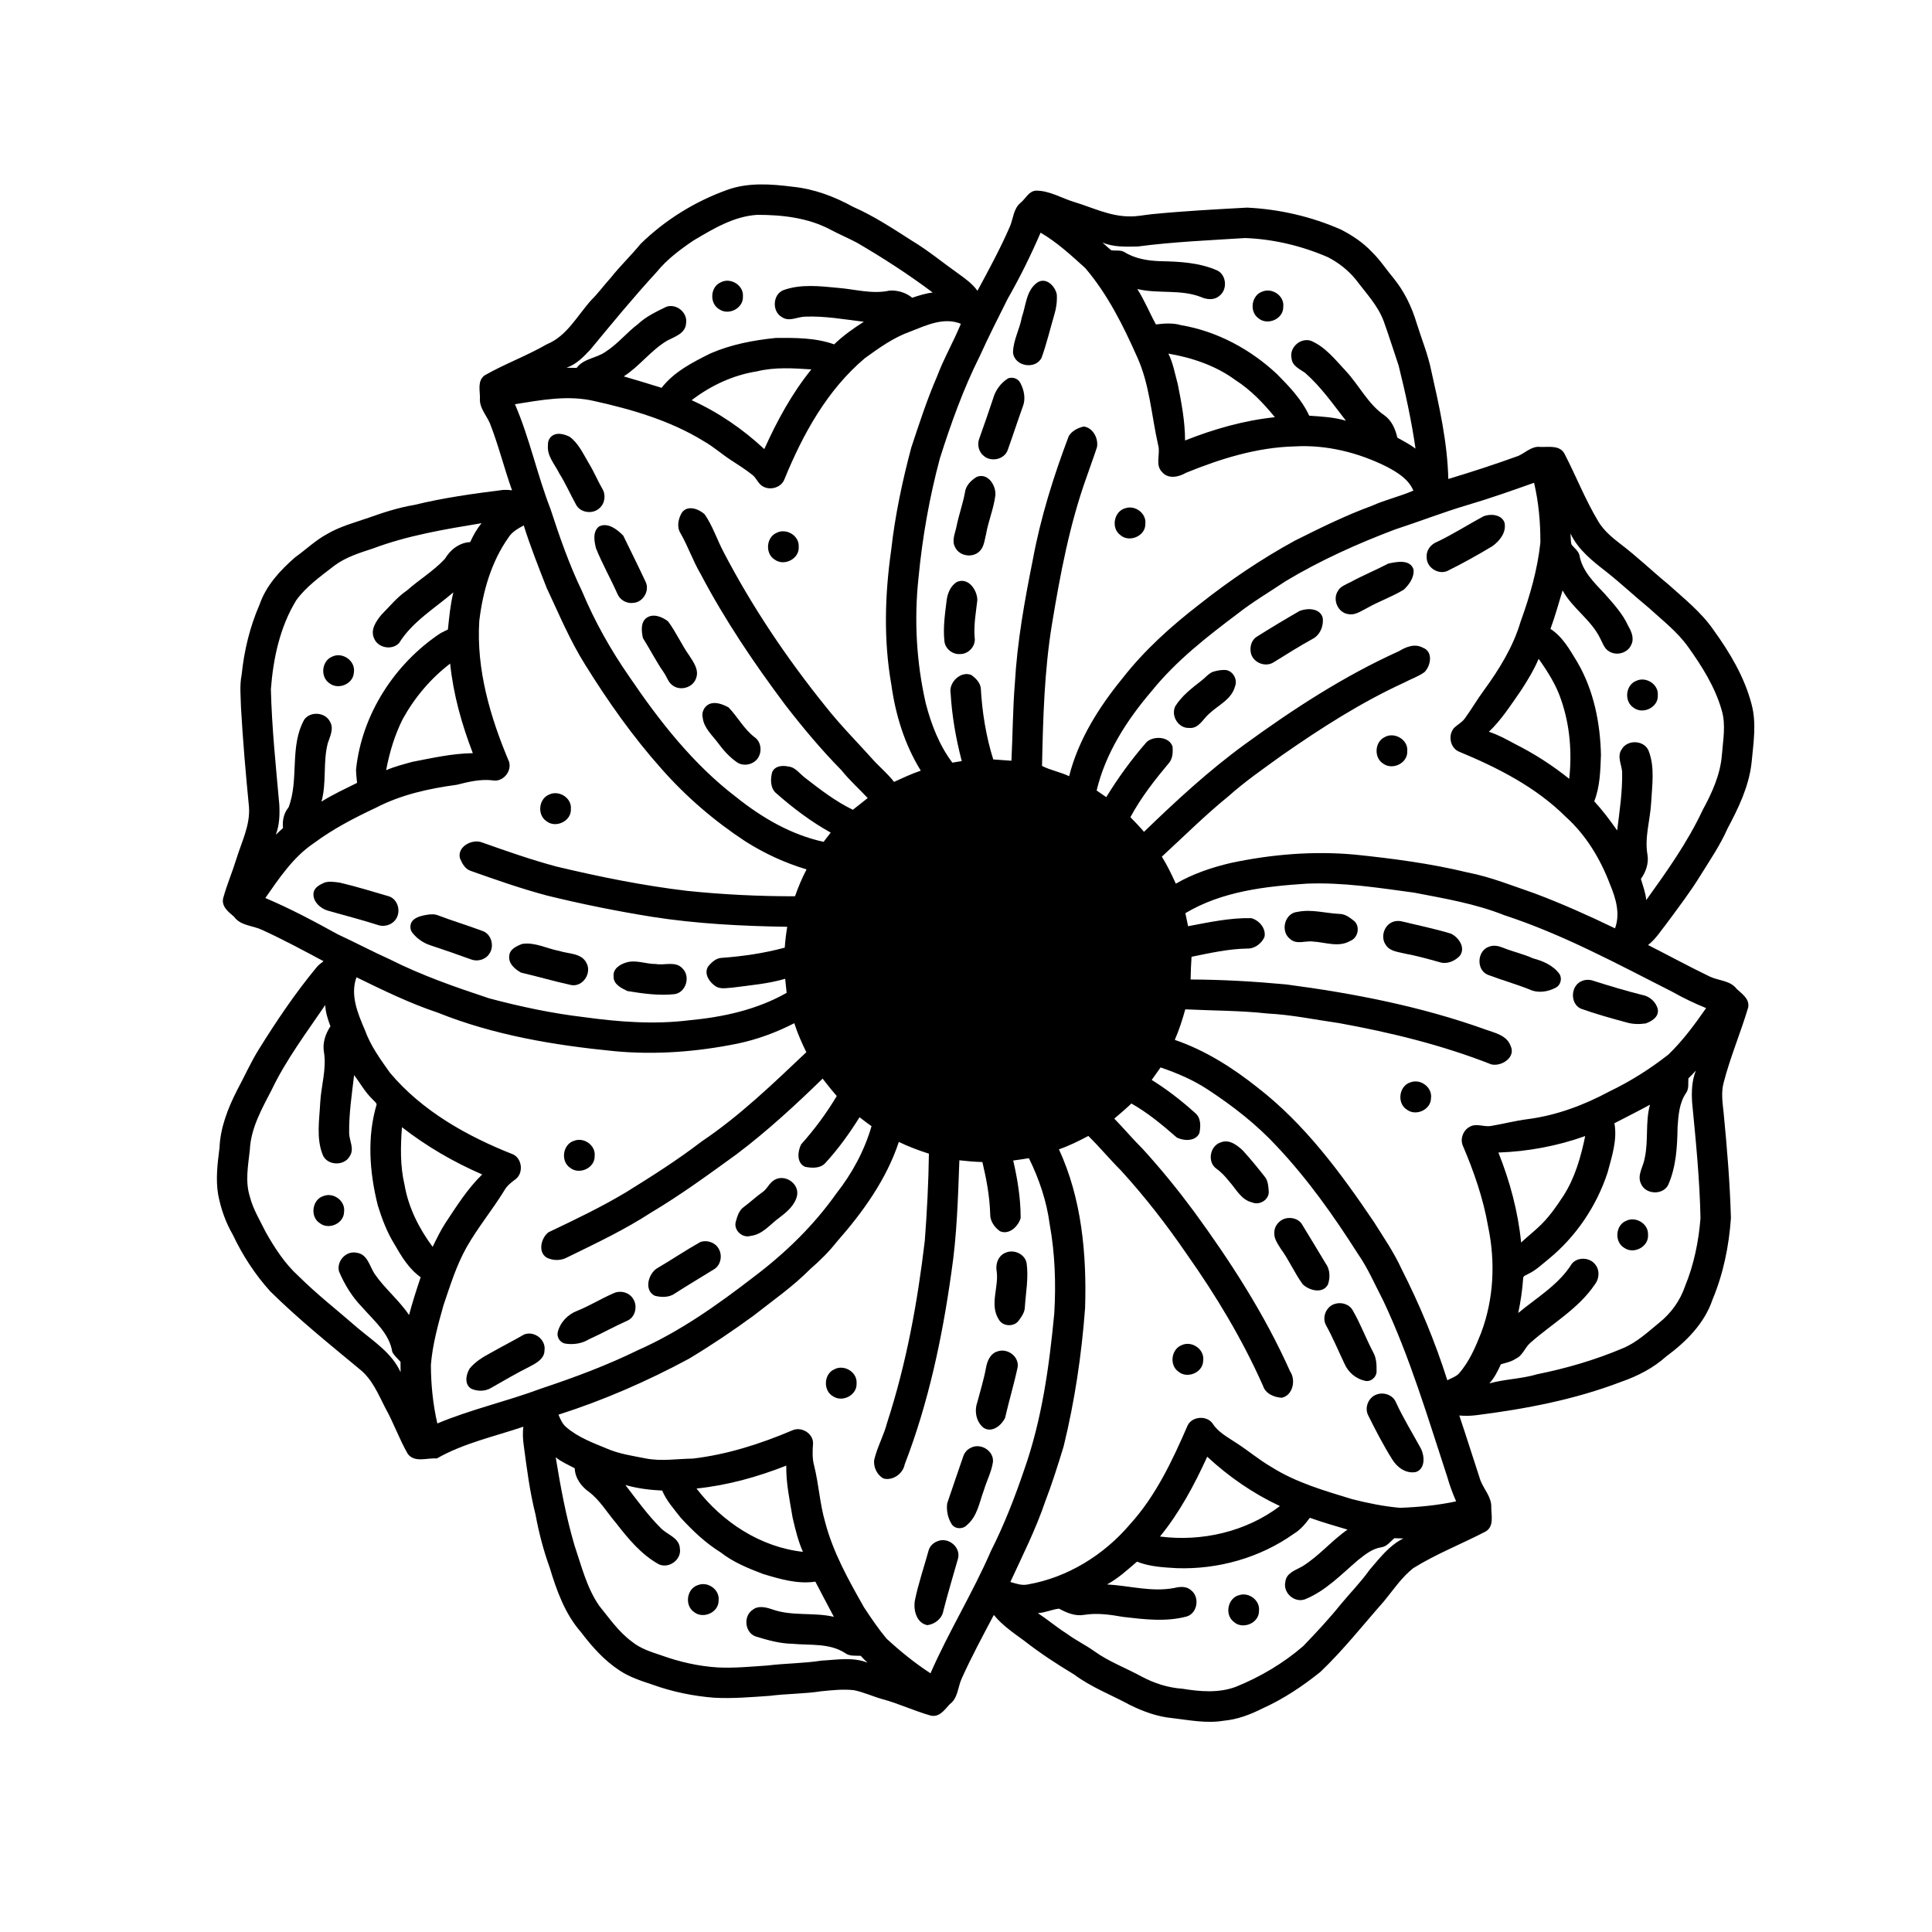<?xml version="1.0" encoding="UTF-8"?>
<!-- Uploaded to: SVG Repo, www.svgrepo.com, Generator: SVG Repo Mixer Tools -->
<svg fill="#000000" width="800px" height="800px" version="1.1" viewBox="144 144 512 512" xmlns="http://www.w3.org/2000/svg">
 <g>
  <path d="m336.66 194.34c5.602-2.039 11.66-1.582 17.457-0.844 5.641 0.57 11.023 2.602 15.965 5.32 5.527 2.426 10.57 5.777 15.645 9.012 4.266 2.562 8.094 5.758 12.152 8.625 1.883 1.336 3.785 2.715 5.16 4.606 3.023-5.606 6.07-11.199 8.605-17.043 0.879-2.098 0.945-4.738 2.816-6.269 1.359-1.09 2.141-3.102 4.106-3.227 3.656-0.004 6.863 2.07 10.293 3.066 4.734 1.457 9.359 3.75 14.418 3.758 2.019 0.07 4.004-0.391 6-0.586 8.387-0.828 16.801-1.277 25.215-1.738 8.543 0.41 17.008 2.367 24.844 5.801 3.035 1.559 5.926 3.473 8.266 5.984 2.156 2.082 3.773 4.633 5.703 6.91 2.832 3.484 4.832 7.598 6.113 11.891 1.305 4.211 3.016 8.309 3.887 12.645 2.125 9.434 4.289 18.98 4.512 28.68 6.238-1.875 12.434-3.894 18.555-6.113 1.934-0.859 3.609-2.703 5.898-2.371 2.211 0.051 5.176-0.543 6.387 1.891 3.059 5.934 5.508 12.195 8.957 17.93 1.445 2.348 3.57 4.16 5.738 5.82 4.438 3.356 8.449 7.227 12.746 10.754 4.199 3.797 8.727 7.356 11.969 12.059 4.32 5.969 8.203 12.449 10.094 19.633 1.418 5.176 0.488 10.547 0.004 15.781-0.723 6.16-3.453 11.828-6.34 17.234-1.957 4.43-4.684 8.438-7.238 12.531-2.68 4.359-5.797 8.426-8.828 12.543-1.594 2-2.953 4.234-5 5.816 5.441 2.766 10.812 5.68 16.309 8.34 2.363 1.145 5.492 1.02 7.184 3.305 1.414 1.336 3.461 2.617 3.035 4.906-1.984 6.688-4.754 13.141-6.496 19.91-0.711 2.613-0.297 5.328-0.012 7.969 0.902 9.289 1.68 18.598 1.934 27.93-0.508 7.391-2.012 14.758-4.879 21.613-2.125 6.312-7 11.172-12.246 15.043-3.426 3.082-7.59 5.223-11.926 6.727-12.238 4.691-25.191 7.176-38.152 8.824-1.59 0.219-3.195 0.266-4.781 0.117 1.934 5.734 3.731 11.516 5.629 17.262 0.938 2.359 2.969 4.406 2.848 7.098-0.004 2.16 0.785 4.996-1.461 6.367-6.363 3.312-13.105 5.926-19.211 9.727-3.074 2.418-5.262 5.727-7.723 8.723-5.562 6.297-10.77 12.934-16.859 18.746-4.742 3.82-9.859 7.227-15.426 9.73-3.195 1.609-6.602 2.906-10.188 3.227-4.539 0.781-9.105-0.148-13.613-0.68-3.961-0.363-7.75-1.746-11.293-3.496-4.938-2.684-10.273-4.691-14.809-8.086-4.516-2.711-8.938-5.598-13.086-8.844-2.871-2.109-5.898-4.137-8.16-6.918-2.961 5.613-5.984 11.203-8.582 17-0.973 2.227-0.957 5.109-3.098 6.641-1.344 1.453-2.691 3.531-5.012 3.035-4.383-1.219-8.512-3.211-12.906-4.383-2.492-0.707-4.871-1.816-7.41-2.344-2.891-0.34-5.816-0.012-8.695 0.273-4.531 0.695-9.129 0.641-13.668 1.211-4.926 0.34-9.859 0.777-14.797 0.5-5.578-0.445-11.105-1.582-16.363-3.488-2.996-0.996-6.059-1.988-8.699-3.762-4.027-2.641-7.266-6.281-10.152-10.094-4.277-4.848-6.477-11.066-8.324-17.152-1.641-4.555-2.875-9.254-3.742-14.012-1.531-6.027-2.309-12.203-3.129-18.352-0.234-1.645-0.316-3.312-0.105-4.961-7.703 2.621-15.82 4.348-22.938 8.422-2.535-0.23-5.793 1.203-7.668-1.18-2.277-3.926-3.762-8.266-5.984-12.227-1.852-3.609-3.441-7.562-6.699-10.176-8.07-6.695-16.258-13.289-23.738-20.66-4.074-4.481-7.402-9.629-9.992-15.098-1.887-3.258-3.144-6.856-3.852-10.547-0.707-4.113-0.18-8.285 0.344-12.387 0.211-5.41 2.234-10.543 4.66-15.312 1.984-3.664 3.652-7.496 5.883-11.023 4.637-7.453 9.562-14.746 15.164-21.523 0.52-0.656 1.211-1.148 1.871-1.652-5.371-2.859-10.738-5.762-16.277-8.293-2.465-1.18-5.719-1.07-7.438-3.492-1.484-1.27-3.43-2.723-2.871-4.977 0.984-3.539 2.438-6.93 3.516-10.438 1.387-4.492 3.676-8.898 3.305-13.73-0.863-8.762-1.613-17.527-2.117-26.316-0.059-2.883-0.395-5.785 0.172-8.633 0.656-6.391 2.168-12.711 4.742-18.605 1.73-5.062 5.453-9.086 9.414-12.535 2.859-2.039 5.402-4.523 8.516-6.199 3.445-2.023 7.324-3.035 11.066-4.332 3.934-1.41 7.926-2.684 12.059-3.375 7.731-1.891 15.629-2.981 23.516-3.969 0.781-0.039 1.566-0.008 2.348 0.102-2.102-5.875-3.586-11.965-5.879-17.781-0.953-2.199-2.875-4.16-2.621-6.719-0.016-2.023-0.695-4.57 1.25-5.969 5.344-3.043 11.156-5.168 16.496-8.242 5.356-2.195 8.07-7.644 11.781-11.73 1.848-1.832 3.371-3.957 5.129-5.875 2.492-3.148 5.41-5.918 7.957-9.031 6.473-6.312 14.348-11.191 22.855-14.246m-8.93 13.422c-3.539 2.398-7.023 5.008-9.734 8.355-6.082 6.606-11.777 13.539-17.496 20.465-1.828 1.949-3.762 3.992-6.367 4.856 0.887 0.02 1.773 0.039 2.668 0.066 1.906-2.551 5.285-2.547 7.719-4.312 3.188-2.035 5.551-5.051 8.551-7.312 2.18-2.043 4.91-3.32 7.566-4.606 2.699-0.871 5.664 1.625 5.172 4.441-0.176 2.684-3.023 3.504-5.008 4.562-4.305 2.555-7.297 6.762-11.504 9.469 3.352 0.984 6.695 1.977 10.031 3.031 3.312-4.281 8.258-6.789 13.008-9.145 5.457-2.359 11.363-3.477 17.254-4.074 5.168-0.043 10.531-0.07 15.465 1.699 2.375-2.301 5.078-4.219 7.863-5.988-5.184-0.629-10.371-1.57-15.613-1.355-2.016 0.055-4.176 1.43-6.07 0.141-2.719-1.473-2.504-6.074 0.414-7.18 4.602-1.652 9.629-1.043 14.391-0.59 4.547 0.352 9.129 1.746 13.688 0.723 2.113-0.141 4.363 0.531 6.012 1.898 1.773-0.594 3.566-1.172 5.434-1.379-6.418-4.824-13.176-9.188-20.113-13.23-2.309-1.227-4.727-2.223-7.023-3.461-5.914-3.133-12.742-3.902-19.336-3.902-6.238 0.375-11.73 3.723-16.969 6.828m92.027-2.098c-2.574 5.984-5.473 11.844-8.707 17.5-2.531 5.051-5.09 10.09-7.422 15.234-4.336 8.664-7.621 17.809-10.543 27.039-2.785 10.359-4.648 20.945-5.672 31.629-1.199 11.102-0.574 22.398 1.906 33.285 1.449 5.59 3.559 11.109 7.055 15.758 0.621-0.102 1.871-0.309 2.496-0.414-1.539-5.875-2.598-11.91-2.953-17.98-0.551-2.883 2.738-6.051 5.555-4.801 1.117 0.832 2.227 1.961 2.438 3.394 0.355 6.406 1.379 12.816 3.305 18.949 1.605 0.109 3.211 0.219 4.82 0.348 0.34-6.856 0.352-13.723 0.91-20.566 0.617-10.996 2.582-21.859 4.742-32.645 2.07-11.219 5.496-22.145 9.527-32.797 0.82-1.402 2.438-2.227 3.981-2.562 2.473 0.301 3.938 3.203 3.504 5.481-0.852 2.609-1.82 5.176-2.703 7.777-4.551 12.621-7.027 25.859-9.211 39.062-2.043 12.43-2.375 25.059-2.644 37.625 2.234 1.156 4.875 1.605 7.18 2.723 2.441-9.672 7.891-18.289 14.145-25.953 5.836-7.469 12.918-13.836 20.402-19.609 7.953-6.301 16.398-12.004 25.297-16.875 6.664-3.324 13.352-6.648 20.355-9.207 3.574-1.617 7.441-2.469 11.031-4.051-1.309-3.062-4.219-4.809-7.023-6.305-7.543-3.769-16.008-5.891-24.469-5.398-9.957 0.25-19.605 3.262-28.754 6.988-1.914 1.121-4.672 1.75-6.32-0.156-1.977-1.934-0.395-4.809-1.066-7.156-1.785-7.809-2.215-16.012-5.578-23.391-3.688-8.305-7.809-16.586-13.738-23.539-3.738-3.379-7.469-6.84-11.844-9.387m25.703 3.668c-3.113 0.039-6.394 0.207-9.32-1.062 0.789 0.668 1.52 1.414 2.34 2.047 1.137 0.199 2.41-0.129 3.461 0.469 2.805 1.766 6.211 2.32 9.48 2.43 5.113 0.098 10.398 0.355 15.145 2.461 2.492 1.207 2.762 5.098 0.57 6.734-1.375 1.211-3.375 1-4.922 0.289-5.383-2.086-11.309-0.781-16.828-2.102 1.91 2.977 3.231 6.281 4.934 9.379 2.207-0.258 4.469-0.449 6.637 0.191 9.566 1.605 18.422 6.398 25.469 12.992 3.258 3.305 6.566 6.731 8.516 11.004 3.258 0.227 6.582 0.391 9.73 1.328-3.422-4.394-6.637-9.02-10.852-12.707-1.418-1-3.387-1.805-3.551-3.805-0.668-2.871 2.328-5.555 5.117-4.676 3.863 1.637 6.508 5.07 9.301 8.059 3.516 3.785 5.828 8.707 10.164 11.691 1.934 1.371 2.957 3.672 3.445 5.922 1.633 0.918 3.309 1.781 4.82 2.902-1.07-7.438-2.672-14.773-4.492-22.062-1.32-3.906-2.551-7.844-3.945-11.715-1.551-4.156-4.664-7.394-7.281-10.883-2.035-2.535-4.633-4.594-7.523-6.07-6.922-2.992-14.379-4.781-21.914-5.062-9.512 0.605-19.047 1.004-28.5 2.246m-60.23 22.531c-4.43 1.574-8.285 4.34-12.059 7.078-9.961 8.406-16.391 20.086-21.266 31.988-0.809 2.316-3.898 3.176-5.898 1.883-1.145-0.723-1.566-2.137-2.621-2.953-1.848-1.473-3.852-2.727-5.82-4.012-2.406-1.578-4.562-3.512-7.078-4.93-8.832-5.438-18.93-8.398-28.988-10.629-6.969-1.645-14.113-0.273-21.047 0.832 3.898 9.008 5.883 18.684 9.438 27.812 2.406 7.41 4.988 14.785 8.371 21.812 3.336 7.961 7.586 15.52 12.512 22.602 7.984 11.773 16.918 23.203 28.301 31.887 6.812 5.461 14.574 9.996 23.176 11.863 0.637-0.812 1.266-1.621 1.887-2.445-5.148-2.863-9.91-6.434-14.32-10.328-1.727-1.312-1.699-3.793-1.199-5.688 0.715-1.672 2.691-1.852 4.258-1.5 1.906 0.152 3.008 1.895 4.422 2.957 4.019 3.133 8.098 6.273 12.707 8.508 1.32-1.027 2.629-2.062 3.934-3.106-2.301-2.469-4.832-4.719-6.949-7.359-5.352-5.453-10.262-11.309-14.922-17.352-8.238-10.996-15.969-22.438-22.371-34.609-2.082-3.523-3.379-7.426-5.426-10.965-0.996-1.664-0.504-3.84 0.453-5.406 1.523-2.035 4.465-0.93 6.012 0.5 2.086 3.031 3.231 6.582 4.926 9.836 7.551 14.531 16.746 28.191 27.008 40.949 4.168 5.285 8.938 10.039 13.41 15.043 1.637 1.664 3.406 3.215 4.832 5.082 2.332-1.066 4.66-2.156 7.094-2.981-4.266-6.875-6.699-14.777-7.801-22.77-2.082-11.762-1.73-23.848-0.051-35.637 1.023-9.203 2.953-18.273 5.328-27.211 2.098-6.316 4.152-12.664 6.801-18.777 1.805-4.809 4.398-9.273 6.344-14.027-4.512-1.852-9.191 0.41-13.395 2.051m68.379 5.848c1.289 2.527 1.73 5.356 2.492 8.059 0.98 4.934 1.938 9.914 1.934 14.961 7.633-3.019 15.629-5.316 23.809-6.164-3.027-3.703-6.371-7.207-10.414-9.812-5.215-3.836-11.488-5.961-17.82-7.043m-109.02 4.703c-6.316 0.992-12.262 3.758-17.305 7.644 7.074 3.199 13.578 7.668 19.246 12.957 3.363-7.457 7.301-14.738 12.473-21.117-4.809-0.312-9.684-0.652-14.414 0.516m188.46 35.371c-6.527 1.926-12.871 4.418-19.344 6.523-10.016 3.781-19.832 8.195-29.027 13.711-4.238 2.859-8.676 5.441-12.699 8.609-8.156 6.137-16.309 12.484-22.758 20.473-6.578 7.684-12.242 16.445-14.617 26.391 0.848 0.582 1.703 1.168 2.551 1.758 3.16-5.152 6.727-10.074 10.711-14.613 1.887-1.715 6.086-1.48 6.875 1.297 0.07 1.395 0.035 2.973-0.859 4.129-3.809 4.551-7.519 9.258-10.328 14.508 1.242 1.246 2.457 2.527 3.602 3.875 8.461-8.188 17.145-16.211 26.676-23.164 12.891-9.387 26.344-18.152 40.918-24.727 1.887-1.148 4.195-2.078 6.324-0.898 2.758 1.008 2.113 4.777 0.406 6.469-1.66 1.199-3.644 1.84-5.438 2.801-11.402 5.238-22 12.039-32.277 19.199-4.852 3.508-9.793 6.926-14.266 10.918-6.16 5-11.773 10.617-17.613 15.973 1.418 2.289 2.586 4.723 3.703 7.168 4.508-2.609 9.48-4.297 14.535-5.484 10.777-2.297 21.875-3.223 32.871-2.223 10.023 1.035 20.043 2.344 29.848 4.719 6.18 1.188 12.031 3.574 17.965 5.609 7.207 2.715 14.238 5.867 21.172 9.215 1.445-3.887 0.199-8.023-1.336-11.672-2.531-6.707-6.363-13.07-11.727-17.891-7.906-7.871-18.035-13.016-28.246-17.25-2.375-0.949-3.016-4.352-1.391-6.242 0.898-0.914 2.109-1.484 2.871-2.539 1.785-2.426 3.285-5.055 5.082-7.477 4.062-5.578 7.758-11.543 9.73-18.215 2.453-6.777 4.473-13.77 5.242-20.961 0.016-5.316-0.461-10.652-1.676-15.836-5.789 2.051-11.582 4.113-17.48 5.848m-290.21 11.566c-3.562 1.156-7.207 2.289-10.25 4.551-3.57 2.801-7.387 5.438-10.086 9.156-4.328 7.059-6.113 15.426-6.731 23.602 0.25 10.223 1.324 20.402 2.234 30.59 0.137 2.676 0.043 5.438-0.934 7.969 0.621-0.613 1.262-1.199 1.914-1.773-0.211-2.008 0.195-3.945 1.488-5.516 2.816-7.453 0.176-16.078 4.144-23.234 1.645-2.273 5.566-1.969 6.82 0.555 1.105 1.852-0.008 3.91-0.594 5.731-1.312 5.055-0.258 10.422-1.668 15.457 3.012-1.895 6.254-3.383 9.434-4.969-0.113-1.172-0.25-2.34-0.273-3.516 1.527-14.633 10.223-28.082 22.418-36.172 0.633-0.352 1.301-0.613 1.93-0.957 0.344-3.293 0.656-6.606 1.441-9.836-4.965 4.254-10.84 7.742-14.371 13.414-1.867 1.996-5.602 1.332-6.625-1.219-1.059-2.277 0.52-4.531 1.906-6.242 2.211-2.215 4.176-4.699 6.801-6.465 3.262-2.902 7.074-5.168 10.059-8.383 1.379-2.387 3.859-4.324 6.691-4.43 0.812-1.781 1.77-3.492 3.008-5.012-9.715 1.609-19.508 3.223-28.758 6.699m35.91-2.918c-4.578 6.465-6.812 14.324-7.746 22.121-0.816 12.891 2.922 25.574 7.898 37.328 0.766 2.566-1.648 5.441-4.332 4.926-3.231-0.402-6.406 0.379-9.52 1.164-7.375 1-14.773 2.617-21.426 6.078-5.703 2.676-11.332 5.59-16.402 9.355-5.477 3.656-9.203 9.262-12.918 14.574 6.633 2.797 12.996 6.211 19.297 9.676 4.602 2.121 9.07 4.508 13.691 6.578 8.445 4.266 17.402 7.375 26.367 10.348 8.254 2.188 16.625 3.973 25.113 4.973 9.207 1.262 18.578 1.984 27.832 0.832 8.965-0.836 17.961-2.781 25.852-7.277-0.137-1.242-0.273-2.484-0.383-3.723-4.551 1.34-9.293 1.715-13.969 2.34-1.543 0.074-3.324 0.547-4.66-0.488-1.551-1.105-2.926-3.211-1.82-5.078 0.926-1.137 2.164-2.309 3.727-2.328 5.602-0.41 11.176-1.23 16.609-2.699 0.125-1.852 0.344-3.695 0.656-5.523-12.02-0.191-24.062-0.793-35.945-2.664-9.309-1.5-18.566-3.367-27.723-5.617-6.859-1.824-13.57-4.184-20.254-6.551-1.465-0.504-2.262-1.977-2.809-3.316-0.809-3.121 3.277-5.227 5.852-4.207 6.512 2.305 13.035 4.594 19.711 6.387 11.395 2.715 22.898 5.047 34.535 6.434 9.531 0.992 19.121 1.461 28.695 1.441 0.855-2.441 1.852-4.836 3.062-7.121-5.695-1.695-11.117-4.195-16.137-7.371-8.254-5.402-15.805-11.887-22.328-19.297-7.594-8.516-14.188-17.879-20.199-27.555-4.066-6.457-6.988-13.523-10.227-20.406-2.137-5.465-4.305-10.918-6.062-16.527-1.504 0.832-3.106 1.684-4.039 3.195m281.44-1.047c0.07 0.934 0.039 1.895 0.223 2.824 0.668 0.992 1.824 1.691 2.148 2.902 0.684 4.184 3.922 7.301 6.707 10.262 2.332 2.656 4.793 5.309 6.254 8.57 0.871 1.484 1.617 3.34 0.73 5.008-0.945 2.125-3.852 2.902-5.789 1.695-1.363-0.738-1.77-2.336-2.465-3.598-2.41-4.863-7.32-7.852-9.906-12.59-1.047 3.414-1.977 6.856-3.211 10.207 3.293 2.121 5.176 5.633 7.16 8.871 4.312 7.422 6.043 16.074 6.219 24.578-0.16 4.113-0.246 8.355-1.777 12.238 2.223 2.41 4.188 5.039 6.07 7.723 0.648-5.152 1.426-10.32 1.32-15.531-0.137-1.941-1.395-4.066-0.152-5.906 1.441-2.691 5.898-2.562 7.137 0.238 1.758 4.43 0.934 9.285 0.703 13.898-0.258 4.586-1.785 9.137-0.973 13.742 0.383 2.246-0.43 4.582-1.742 6.402 0.547 1.844 1.238 3.66 1.418 5.602 5.477-7.625 10.969-15.336 14.957-23.867 2.453-4.5 4.652-9.312 5.082-14.488 0.293-3.977 1.133-8.066-0.055-11.988-1.754-6.129-5.211-11.598-8.883-16.742-2.863-4.027-6.82-7.051-10.434-10.363-3.805-3.121-7.387-6.5-11.246-9.551-3.66-2.832-7.492-5.852-9.496-10.137m-8.441 33.207c-1.242 2.941-2.918 5.672-4.648 8.352-2.66 3.793-5.156 7.766-8.535 10.984 2.418 0.762 4.66 2.016 6.887 3.215 5.106 2.566 9.949 5.672 14.402 9.254 0.758-7.035 0.18-14.254-2.152-20.957-1.309-3.941-3.57-7.481-5.953-10.848m-301.02 15.945c-2.148 4.273-3.531 8.883-4.406 13.578 2.207-0.973 4.551-1.547 6.863-2.203 5.32-1.023 10.66-2.246 16.109-2.316-2.93-7.629-5.18-15.59-6.004-23.738-5.164 3.938-9.422 8.996-12.562 14.68m207.4 51.465c0.242 1.145 0.48 2.297 0.715 3.453 5.523-1.043 11.082-2.254 16.73-2.137 2.082 0.523 4 2.742 3.516 4.984-0.77 1.762-2.633 3.164-4.613 3.074-4.984 0.09-9.855 1.195-14.715 2.18-0.137 2.004-0.215 4.012-0.246 6.019 8.465 0.031 16.918 0.52 25.348 1.309 17.895 2.356 35.75 5.828 52.77 11.938 2.496 0.906 5.644 1.508 6.68 4.328 1.488 3.043-2.414 5.562-5.106 4.922-12.992-5.113-26.625-8.449-40.348-10.938-6.293-0.891-12.539-2.223-18.902-2.539-7.258-0.801-14.566-0.754-21.852-1.113-0.77 2.75-1.637 5.477-2.781 8.094 8.07 2.762 15.324 7.371 21.965 12.652 12.492 9.676 21.977 22.539 30.754 35.523 2.57 4.086 5.324 8.07 7.344 12.477 4.836 9.504 8.938 19.383 12.164 29.555 0.996-0.543 2.141-0.895 2.977-1.688 2.793-3.129 4.465-7.031 5.981-10.887 3.367-8.961 3.812-18.832 1.852-28.164-1.285-7.441-3.785-14.633-6.758-21.559-0.668-1.832 0.18-4.004 1.91-4.891 1.715-0.988 3.699 0.102 5.531-0.191 3.293-0.543 6.523-1.41 9.844-1.824 7.617-0.992 14.91-3.727 21.652-7.359 5.547-2.656 10.77-5.973 15.613-9.766 3.809-3.68 6.957-7.957 9.977-12.301-3.121-1.266-6.16-2.731-9.09-4.387-14.512-7.359-28.91-15.168-44.43-20.242-7.633-3.051-15.789-4.406-23.828-5.961-9.43-1.285-18.898-2.769-28.441-2.391-11.039 0.715-22.531 2.035-32.211 7.828m-219.67 16.988c-1.719 4.715 0.367 9.637 2.231 13.969 1.488 4.176 4.121 7.789 6.668 11.363 8.551 10.16 20.461 16.812 32.656 21.625 2.359 1.172 2.731 4.906 0.652 6.523-1.141 0.848-2.312 1.727-3.012 3-3.172 5.164-7.059 9.852-10.051 15.133-2.688 4.812-4.316 10.102-6.078 15.301-1.461 5.18-2.906 10.402-3.34 15.785 0.016 5.227 0.531 10.445 1.707 15.543 8.938-3.75 18.449-5.859 27.52-9.254 8.719-2.898 17.359-6.117 25.621-10.16 11.16-4.934 21.172-12.062 30.793-19.484 8.266-6.242 15.789-13.535 21.781-22.012 4.184-5.312 7.473-11.371 9.352-17.875-1.082-0.762-2.141-1.555-3.18-2.367-2.648 4.246-5.582 8.336-8.965 12.027-1.32 1.594-3.664 1.488-5.492 1.102-2.273-1.035-1.957-4.094-1.016-5.945 3.539-3.957 6.719-8.246 9.441-12.809-1.309-1.484-2.539-3.039-3.75-4.606-7.25 7.055-14.711 13.934-22.789 20.027-7.426 5.379-14.832 10.812-22.723 15.5-7.012 4.559-14.598 8.137-22.094 11.801-1.695 0.961-3.848 0.969-5.566 0.082-2.363-1.52-1.402-5.246 0.535-6.699 6.953-3.309 13.922-6.633 20.539-10.598 6.824-4.231 13.625-8.535 20-13.43 10.133-6.809 18.941-15.324 27.781-23.688-1.227-2.492-2.34-5.035-3.188-7.684-4.746 2.438-9.785 4.316-15.016 5.402-10.738 2.184-21.773 3.043-32.691 2.008-15.91-1.559-31.887-4.227-46.785-10.207-7.441-2.484-14.512-5.938-21.543-9.375m-22.496 29.879c-2.574 5-5.504 10.125-5.762 15.887-0.438 4.078-1.273 8.312 0 12.332 0.844 3.391 2.723 6.363 4.231 9.473 2.387 4.199 5.055 8.34 8.66 11.609 4.965 4.934 10.504 9.219 15.758 13.824 4.129 3.461 9.031 6.586 11.309 11.668-0.008-0.695-0.02-2.074-0.023-2.769-0.754-0.852-1.668-1.602-2.184-2.629-0.773-4.914-4.848-8.238-7.938-11.793-2.676-2.731-4.691-6.012-6.176-9.52-0.711-2.731 1.871-5.559 4.66-4.957 2.898 0.332 3.449 3.613 4.797 5.641 2.695 3.898 6.453 6.926 9.102 10.863 0.902-3.383 1.965-6.707 3.082-10.02-3.113-2.191-5.09-5.504-6.949-8.734-1.98-3.199-3.316-6.731-4.418-10.309-2.184-8.699-2.898-18.055-0.301-26.746-0.148-0.617-0.805-0.98-1.184-1.461-1.918-1.844-3.199-4.211-4.785-6.32-0.613 5.125-1.391 10.258-1.32 15.438 0.07 1.984 1.422 4.117 0.188 6.004-1.43 2.754-6.043 2.594-7.195-0.312-1.766-4.438-0.871-9.316-0.652-13.938 0.258-4.457 1.73-8.895 0.969-13.371-0.395-2.367 0.438-4.793 1.734-6.754-0.688-1.812-1.301-3.676-1.383-5.625-4.981 7.34-10.375 14.48-14.219 22.52m235.59-5.984c-0.777 1.105-1.559 2.207-2.344 3.312 4.109 2.547 7.93 5.523 11.516 8.762 1.566 1.281 1.5 3.547 1.113 5.348-1.012 2.219-4.125 2.09-5.977 1.152-3.777-3.293-7.652-6.543-12.035-9.016-1.457 1.391-2.996 2.699-4.535 4.004 2.57 2.641 4.934 5.465 7.555 8.062 4.805 5.258 9.301 10.797 13.547 16.527 9.734 13.328 18.746 27.285 25.492 42.395 1.582 2.269 0.742 6.414-2.242 6.992-2.047-0.141-4.277-1.07-4.949-3.184-5.477-12.344-12.477-23.949-20.258-34.969-5.293-7.727-11.051-15.145-17.367-22.066-2.977-2.977-5.66-6.223-8.66-9.164-2.523 1.336-5.082 2.613-7.785 3.543 6.039 13.09 7.375 27.793 6.93 42.043-0.914 12.332-2.738 24.609-5.672 36.625-1.516 4.977-3.078 9.945-4.945 14.801-2.484 7.301-5.965 14.199-9.188 21.184 1.492 0.43 3.055 1.016 4.644 0.656 10.512-1.836 20.102-7.781 26.992-15.859 6.902-7.57 11.316-16.988 15.352-26.297 1.211-2.441 5.117-2.688 6.644-0.445 1.457 2.273 3.894 3.539 6.074 4.996 3.207 2.027 6.094 4.523 9.387 6.43 6.59 4.184 14.172 6.348 21.574 8.602 4.141 1.043 8.348 1.906 12.602 2.269 4.984-0.184 9.98-0.664 14.867-1.711-0.93-2.117-1.734-4.281-2.359-6.504-5.164-15.711-9.863-31.645-16.934-46.641-2.18-4.18-4.031-8.559-6.734-12.441-6.371-10.008-13.258-19.754-21.402-28.406-5.394-5.856-11.719-10.773-18.359-15.125-3.867-2.559-8.168-4.387-12.543-5.875m139.88 2.883c-0.094 1.289 0.195 2.731-0.594 3.856-1.832 2.641-2.062 5.977-2.273 9.082-0.082 5.164-0.367 10.484-2.473 15.281-1.391 2.801-6.004 2.613-7.207-0.258-1.133-2.285 0.605-4.519 0.965-6.766 1.043-4.684 0.129-9.578 1.406-14.211-3.102 1.723-6.293 3.269-9.426 4.922 0.801 4.445-0.68 8.785-1.805 13.035-2.922 8.93-8.402 17.051-15.695 23-1.723 1.383-3.332 2.961-5.356 3.902-0.461 0.336-1.355 0.434-1.332 1.16-0.207 3.09-0.664 6.152-1.305 9.184 4.93-4.094 10.734-7.473 14.195-13.031 1.516-1.902 4.809-1.738 6.231 0.203 1.238 1.516 1.055 3.809-0.141 5.293-4.348 6.441-11.285 10.328-17.004 15.379-1.523 1.254-2.059 3.449-3.949 4.281-1.184 0.816-2.594 1.062-3.93 1.473-0.832 1.793-1.699 3.598-3.066 5.062 4.16-1.152 8.543-1.191 12.688-2.426 7.785-1.574 15.453-3.812 22.77-6.918 3.652-1.539 6.57-4.277 9.594-6.758 3.106-2.484 5.531-5.844 6.809-9.625 2.363-5.734 3.617-11.875 4.102-18.047-0.203-10.254-1.227-20.469-2.219-30.676-0.172-2.836-0.086-5.777 1-8.449-0.629 0.715-1.297 1.402-1.984 2.051m-340.92 12.953c-0.383 5.109-0.504 10.301 0.695 15.328 1.027 5.996 3.84 11.531 7.434 16.383 1.066-2.188 2.129-4.391 3.461-6.43 2.945-4.445 5.824-9.012 9.672-12.758-7.559-3.273-14.766-7.457-21.262-12.523m290.57 6.715c3.055 7.633 5.207 15.66 6.023 23.848 1.434-1.348 2.969-2.574 4.414-3.91 2.727-2.441 4.828-5.481 6.828-8.52 3.047-4.777 4.602-10.293 5.738-15.785-7.375 2.644-15.184 4.098-23.004 4.367m-175.33 23.656c-2.074 2.621-4.445 4.988-6.981 7.168-4.59 4.656-9.98 8.395-15.098 12.418-5.531 4.047-11.223 7.871-17.098 11.402-11.051 5.949-22.617 11.008-34.582 14.824 0.508 1.223 1.055 2.508 2.117 3.367 3.141 2.672 7.051 4.121 10.812 5.664 3.219 1.395 6.723 1.871 10.141 2.559 4.152 0.82 8.367 0.113 12.551 0.047 9.082-1.074 17.863-3.883 26.254-7.438 2.375-1.176 5.609 0.691 5.59 3.375-0.148 2.031-0.246 4.086 0.32 6.074 1.207 4.894 1.473 9.977 2.883 14.828 2.106 8.051 6.207 15.359 10.281 22.551 1.871 2.848 3.789 5.684 5.973 8.309 3.637 3.363 7.504 6.492 11.664 9.203 4.832-11.043 11.211-21.324 16.004-32.383 3.508-6.934 6.328-14.195 8.828-21.551 4.703-13.328 6.641-27.434 7.973-41.449 0.465-7.863 0.203-15.797-1.207-23.559-0.797-6.129-2.793-12.035-5.519-17.566-1.383 0.23-2.769 0.43-4.16 0.617 1.164 4.988 1.98 10.098 1.977 15.23-0.613 2.199-3.019 4.562-5.465 3.516-1.484-1.039-2.68-2.754-2.609-4.629-0.145-4.633-0.996-9.211-2.066-13.711-2.043-0.062-4.082-0.23-6.102-0.465-0.363 9.961-0.641 19.953-2.133 29.828-2.418 17.266-6.07 34.473-12.359 50.773-0.453 2.445-3.137 4.371-5.594 3.734-1.715-0.895-2.762-3.07-2.477-4.977 0.805-3.398 2.559-6.484 3.43-9.863 5.086-15.633 8.047-31.875 9.969-48.18 0.582-7.676 0.988-15.363 1.09-23.062-2.715-0.883-5.398-1.871-7.973-3.117-3.301 9.977-9.555 18.645-16.434 26.461m-74.496 57.102c1.281 7.852 2.727 15.703 4.981 23.348 1.848 5.438 3.223 11.199 6.535 15.992 2.684 3.312 5.141 6.898 8.609 9.469 2.277 1.883 5.141 2.793 7.906 3.699 4.82 1.738 9.879 2.887 15.004 3.195 4.387 0.211 8.773-0.23 13.148-0.523 4.738-0.586 9.535-0.547 14.254-1.289 4.043-0.211 8.352-1.008 12.215 0.551-0.648-0.574-1.254-1.188-1.824-1.824-1.41-0.07-2.965 0.164-4.156-0.742-4.121-2.68-9.258-1.996-13.906-2.445-3.328-0.047-6.547-0.957-9.703-1.922-2.918-0.941-3.43-5.356-0.926-7.039 1.59-1.32 3.742-0.676 5.488-0.078 5.195 1.773 10.805 0.652 16.094 1.895-1.672-3.094-3.269-6.223-4.91-9.324-4.734 0.711-9.398-0.691-13.883-2.039-3.926-1.504-7.902-3.109-11.238-5.734-3.988-2.473-7.402-5.727-10.559-9.172-1.781-2.293-3.777-4.473-4.906-7.191-3.293-0.152-6.582-0.562-9.754-1.473 2.973 3.856 5.828 7.859 9.277 11.305 1.699 1.879 5.051 2.602 5.168 5.562 0.449 2.953-2.918 5.371-5.59 4.141-4.684-2.602-8.148-6.816-11.379-10.992-2.356-2.746-4.207-5.969-7.125-8.191-2.043-1.418-3.703-3.711-3.777-6.258-1.711-0.934-3.539-1.672-5.043-2.918m172.66-0.148c-3.406 7.457-7.305 14.773-12.52 21.152 11.105 1.426 22.812-1.266 31.785-8.07-7.051-3.293-13.57-7.789-19.266-13.082m-135.34 8.434c6.805 8.875 16.945 15.535 28.199 16.777-1.289-2.898-2.023-5.992-2.734-9.062-0.762-4.562-1.762-9.137-1.68-13.789-7.617 3.012-15.625 5.231-23.785 6.074m162.54 7.754c-1.188 1.609-2.492 3.18-4.227 4.223-8.965 6.371-20.082 9.504-31.051 9.129-3.555-0.211-7.195-0.387-10.535-1.727-2.519 2.168-4.988 4.445-7.934 6.039 5.918 0.324 11.867 2.078 17.812 0.938 1.488-0.363 3.227-0.527 4.453 0.602 2.348 1.785 1.742 6.062-1.129 6.949-5.504 1.484-11.258 0.773-16.828 0.125-3.449-0.613-7-1.121-10.48-0.539-2.312 0.387-4.562-0.578-6.547-1.656-1.902 0.203-3.684 1.098-5.617 1.18 2.641 1.738 5.051 3.805 7.734 5.492 2.324 1.73 4.965 2.969 7.312 4.672 3.856 2.742 8.332 4.394 12.461 6.656 3.344 1.785 7.008 2.965 10.809 3.223 4.695 0.762 9.641 1.188 14.184-0.523 6.457-2.617 12.531-6.207 17.805-10.758 3.414-3.539 6.773-7.137 9.863-10.965 2.543-3.098 5.398-5.953 7.719-9.234 2.668-3.094 5.231-6.508 8.98-8.348-0.809-0.027-1.613-0.047-2.414-0.062-1.039 0.91-1.949 2.191-3.41 2.398-2.434 0.363-4.394 1.973-6.254 3.449-4.422 3.785-8.578 8.184-14.086 10.375-2.789 0.93-5.793-1.809-5.113-4.672 0.238-2.356 2.691-3.066 4.434-4.047 4.438-2.723 7.789-6.824 12.043-9.785-3.348-0.992-6.703-1.957-9.984-3.133z"/>
  <path d="m335.01 218.82c2.586-1.383 6.144 0.785 5.871 3.773 0.16 3.074-3.723 5.086-6.227 3.394-2.688-1.492-2.484-5.961 0.355-7.168z"/>
  <path d="m418.85 218.91c2.301-1.609 4.789 0.891 5.211 3.117 0.117 1.836-0.137 3.691-0.68 5.445-1.102 3.773-2.012 7.598-3.336 11.297-1.609 3.316-7.277 2.332-7.586-1.387 0.062-3.231 1.781-6.164 2.34-9.332 1.102-3.109 1.133-7.051 4.051-9.141z"/>
  <path d="m478.57 221.26c2.617-1.062 5.856 1.176 5.508 4.051 0.082 3.231-4.191 5.066-6.59 3.023-2.481-1.781-1.836-6.129 1.082-7.074z"/>
  <path d="m411.2 244.25c1.172-0.395 2.582 0.043 3.164 1.176 1.047 1.914 1.516 4.305 0.672 6.375-1.375 3.812-2.621 7.664-3.984 11.469-0.871 2.477-4.348 3.246-6.301 1.586-1.324-1.012-1.82-2.867-1.301-4.434 1.301-3.609 2.535-7.238 3.762-10.875 0.598-2.168 2.07-4.137 3.988-5.297z"/>
  <path d="m290.63 259.3c1.324-0.703 2.973-0.18 4.258 0.395 2.422 1.742 3.648 4.551 5.133 7.043 1.348 2.188 2.328 4.582 3.613 6.812 0.996 1.621 0.668 3.93-0.809 5.156-1.773 1.633-5.055 1.207-6.18-0.996-1.508-2.711-2.734-5.574-4.402-8.203-1.176-2.426-3.344-4.644-3.027-7.531-0.086-1.07 0.449-2.172 1.414-2.676z"/>
  <path d="m402.85 270.38c2.93-1.18 5.098 2.238 4.945 4.789-0.422 3.551-1.863 6.875-2.477 10.383-0.41 1.582-0.516 3.441-1.801 4.613-1.852 1.758-5.266 1.203-6.387-1.113-0.984-1.73-0.031-3.664 0.328-5.414 0.602-3.078 1.691-6.035 2.262-9.113 0.203-1.824 1.617-3.254 3.129-4.144z"/>
  <path d="m442.35 278.65c2.562-0.789 5.473 1.43 5.18 4.141 0.109 3.277-4.32 5.141-6.688 2.961-2.508-1.898-1.59-6.394 1.508-7.102z"/>
  <path d="m537.11 280.84c1.848-0.766 4.824-0.531 5.602 1.664 0.535 2.559-1.234 4.797-3.176 6.211-3.91 2.356-7.902 4.586-11.996 6.609-2.481 1.059-5.578-1.02-5.453-3.727-0.152-1.793 1.117-3.359 2.727-3.988 4.234-2.012 8.176-4.551 12.297-6.769z"/>
  <path d="m302.74 283.53c2.309-1.199 4.879 0.805 6.434 2.43 1.992 4.094 4.023 8.172 5.957 12.301 1.062 2.32-0.707 5.34-3.269 5.504-1.777 0.27-3.59-0.762-4.258-2.43-1.805-4.039-3.988-7.902-5.652-12.004-0.473-1.871-0.949-4.434 0.789-5.801z"/>
  <path d="m349.82 285.2c2.535-1.316 6.019 0.742 5.844 3.66 0.27 3.172-3.773 5.285-6.309 3.473-2.629-1.535-2.356-5.941 0.465-7.133z"/>
  <path d="m511.89 293.36c2.164-0.473 5.758-1.234 6.699 1.512 0.262 2.098-1.113 4.008-2.551 5.383-3.168 1.926-6.711 3.133-9.918 4.973-1.5 0.738-3.019 1.879-4.793 1.523-2.695-0.332-4.207-3.688-2.863-5.992 0.695-1.391 2.266-1.867 3.547-2.551 3.231-1.75 6.629-3.141 9.879-4.848z"/>
  <path d="m397.45 298.3c3.059-1.543 5.578 2.059 5.551 4.777-0.375 3.269-0.973 6.543-0.711 9.844 0.395 2.269-1.645 4.492-3.91 4.41-1.965 0.148-3.906-1.418-4.098-3.394-0.395-3.59 0.145-7.191 0.578-10.75 0.207-1.84 1-3.828 2.59-4.887z"/>
  <path d="m488.36 305.93c2.019-0.828 5.371-0.828 6.152 1.707 0.359 2.164-0.668 4.68-2.688 5.691-3.504 1.93-6.879 4.07-10.277 6.172-2.121 1.387-5.273 0.207-5.992-2.211-0.441-1.617-0.016-3.582 1.461-4.523 3.731-2.356 7.519-4.629 11.344-6.836z"/>
  <path d="m315.36 307.73c1.754-1.238 4.168-0.258 5.68 0.941 2.152 2.859 3.57 6.199 5.656 9.105 1.102 1.738 2.578 3.719 1.801 5.887-0.734 2.418-3.883 3.473-5.988 2.152-1.348-0.742-1.727-2.363-2.562-3.551-2.055-2.938-3.66-6.152-5.57-9.176-0.367-1.75-0.684-4.156 0.984-5.359z"/>
  <path d="m232.02 318.02c2.742-1.352 6.281 1.141 5.758 4.199-0.145 3.074-4.176 4.715-6.519 2.82-2.445-1.684-2.004-5.902 0.762-7.019z"/>
  <path d="m465.39 322.05c1.16-0.355 2.398-0.602 3.625-0.465 1.902 0.391 3.019 2.644 2.242 4.426-0.934 3.367-4.379 4.848-6.742 7.059-1.691 1.391-2.777 4.086-5.367 3.84-2.871 0.152-4.918-3.223-3.684-5.75 1.73-2.777 4.379-4.789 6.926-6.773 1.012-0.758 1.812-1.836 3-2.336z"/>
  <path d="m577.56 324.46c2.586-1.293 6.035 0.871 5.777 3.801 0.188 3.215-4.019 5.215-6.484 3.238-2.481-1.648-2.074-5.926 0.707-7.039z"/>
  <path d="m331.75 330.69c1.703-0.898 3.75-0.059 5.316 0.773 2.43 2.5 4.078 5.754 6.894 7.894 1.613 1.109 2.019 3.445 1.129 5.137-0.969 2-3.734 2.762-5.621 1.629-2.062-1.383-3.738-3.254-5.199-5.242-1.539-2.074-3.711-3.926-4.039-6.641-0.359-1.375 0.301-2.848 1.52-3.551z"/>
  <path d="m510.87 339.39c2.578-1.555 6.356 0.586 6.066 3.668 0.18 3.16-3.867 5.137-6.359 3.324-2.484-1.527-2.32-5.68 0.293-6.992z"/>
  <path d="m289.53 354.57c2.59-1.27 6.027 0.891 5.762 3.82 0.176 3.215-4.043 5.211-6.496 3.215-2.477-1.66-2.055-5.93 0.734-7.035z"/>
  <path d="m229.98 377.9c1.293-0.43 2.699-0.16 4.019 0 4.414 1.023 8.738 2.375 13.086 3.641 2.078 0.695 3 3.269 2.242 5.238-0.746 2.094-3.262 3.09-5.297 2.316-4.277-1.371-8.629-2.469-12.945-3.707-2.152-0.551-4.453-2.59-3.953-5.004 0.355-1.332 1.703-1.961 2.848-2.484z"/>
  <path d="m487.85 385.66c3.762-0.789 7.508 0.395 11.266 0.543 1.445 0.059 2.644 0.996 3.734 1.855 1.688 1.461 1.051 4.551-1.047 5.301-3.031 1.781-6.562 0.352-9.805 0.164-2.027-0.289-4.371 0.895-6.09-0.672-2.691-1.996-1.473-6.91 1.941-7.191z"/>
  <path d="m257.18 386.42c0.98-0.148 2.016-0.219 2.953 0.176 3.871 1.469 7.836 2.66 11.715 4.113 2.43 0.809 3.258 4.144 1.766 6.141-1.043 1.543-3.176 2.062-4.871 1.371-3.539-1.285-7.094-2.523-10.668-3.699-1.867-0.598-3.551-1.77-4.769-3.297-0.832-0.98-0.707-2.668 0.293-3.488 1.004-0.832 2.328-1.102 3.582-1.316z"/>
  <path d="m513.52 388.18c0.641-0.152 1.293-0.156 1.949-0.008 4.348 1.055 8.746 1.949 13.039 3.25 2.047 0.969 3.961 3.699 2.379 5.859-1.328 1.426-3.461 2.352-5.391 1.699-3.098-0.867-6.203-1.719-9.363-2.305-1.719-0.438-3.816-0.582-4.859-2.231-1.582-2.156-0.383-5.625 2.246-6.266z"/>
  <path d="m282.38 394.15c3.356-0.539 6.578 1.254 9.836 1.859 2.457 0.809 5.902 0.52 7.223 3.215 1.426 2.66-0.941 6.328-3.996 5.836-4.492-0.965-8.898-2.273-13.367-3.309-1.613-0.891-3.43-2.441-3.113-4.496 0.145-1.75 1.984-2.562 3.418-3.106z"/>
  <path d="m538.77 394.83c1.137-0.41 2.387-0.141 3.481 0.301 2.641 1.082 5.449 1.684 8.059 2.856 2.629 0.699 5.301 1.844 6.953 4.117 0.785 1.184 0.328 2.961-0.941 3.621-2.074 1.125-4.711 1.547-6.91 0.52-3.637-1.453-7.41-2.508-11.066-3.891-3.254-1.273-2.922-6.586 0.426-7.523z"/>
  <path d="m309.86 399.1c2.598-0.852 5.293 0.398 7.941 0.371 2.344 0.418 5.258-0.859 7.082 1.195 2.172 2.117 0.918 6.391-2.152 6.801-4.156 0.434-8.352-0.16-12.453-0.828-1.605-0.762-3.758-1.797-3.668-3.894-0.223-1.953 1.629-3.148 3.25-3.644z"/>
  <path d="m563.34 403.93c0.941-0.371 2.023-0.34 2.973 0.008 4.273 1.352 8.562 2.648 12.91 3.734 1.941 0.328 3.734 1.914 4.117 3.859 0.305 1.977-1.633 3.137-3.219 3.691-1.703 0.25-3.481 0.215-5.133-0.285-4.074-1.094-8.145-2.238-12.109-3.656-2.934-1.43-2.617-6.273 0.461-7.352z"/>
  <path d="m517.86 430.81c2.668-0.977 5.789 1.402 5.367 4.254-0.051 3.035-3.984 4.809-6.363 3.023-2.762-1.688-2.137-6.398 0.996-7.277z"/>
  <path d="m296.14 446.32c2.602-1.031 5.777 1.223 5.449 4.051 0.094 3.188-4.078 5.051-6.504 3.106-2.594-1.742-1.957-6.258 1.055-7.156z"/>
  <path d="m467.52 446.74c2.234-0.887 4.277 0.699 5.824 2.137 2.078 2.269 4.027 4.664 5.926 7.09 0.793 1.062 0.855 2.469 0.961 3.746 0.145 2.219-2.457 3.812-4.426 2.934-2.848-0.672-4.172-3.438-5.957-5.445-1.047-1.316-2.172-2.566-3.547-3.527-2.426-1.77-1.641-6.062 1.219-6.934z"/>
  <path d="m349.27 456.67c2.75-1.578 6.547 0.945 5.969 4.125-0.52 2.527-2.668 4.367-4.656 5.859-2.453 1.758-4.453 4.512-7.66 4.871-2.156 0.668-4.496-1.457-3.961-3.668 0.406-1.449 0.855-3.09 2.152-3.996 1.684-1.234 3.195-2.684 4.898-3.891 1.324-0.859 1.859-2.539 3.258-3.301z"/>
  <path d="m229.83 460.92c2.66-0.961 5.766 1.406 5.348 4.254-0.035 3.035-3.973 4.82-6.367 3.027-2.766-1.691-2.125-6.41 1.02-7.281z"/>
  <path d="m484.45 466.96c1.555-0.465 3.461-0.082 4.457 1.285 2.164 3.512 4.281 7.055 6.414 10.59 1.176 1.574 1.234 3.809 0.586 5.598-1.383 2.535-4.973 1.551-6.672-0.086-2.191-2.996-3.637-6.461-5.844-9.449-0.781-1.297-1.805-2.648-1.688-4.242-0.027-1.664 1.195-3.176 2.746-3.695z"/>
  <path d="m574.88 467.56c2.527-1.324 6.004 0.703 5.859 3.609 0.305 3.176-3.734 5.336-6.285 3.531-2.644-1.52-2.387-5.934 0.426-7.141z"/>
  <path d="m329.58 473.16c1.746-0.641 3.906 0.07 4.844 1.707 1.113 1.789 0.613 4.496-1.285 5.555-3.387 2.106-6.82 4.133-10.18 6.285-1.539 1.176-3.688 1.148-5.465 0.668-2.887-1.457-1.684-5.754 0.562-7.219 3.875-2.269 7.606-4.797 11.523-6.996z"/>
  <path d="m410.62 475.93c2.211-0.898 5.102 0.488 5.461 2.934 0.512 3.84-0.227 7.684-0.484 11.52-0.016 1.379-0.863 2.535-1.641 3.602-1.238 1.73-4.258 1.57-5.269-0.316-2.481-3.852 0-8.445-0.543-12.641-0.41-2.031 0.391-4.371 2.477-5.098z"/>
  <path d="m306.57 486.74c1.809-0.867 4.184-0.273 5.227 1.477 1.191 1.82 0.641 4.695-1.375 5.691-3.496 1.555-6.832 3.434-10.312 5-1.867 1.164-4.168 1.496-6.32 1.16-1.352-0.23-2.305-1.703-1.98-3.035 0.633-2.602 2.688-4.719 5.172-5.66 3.305-1.324 6.328-3.227 9.59-4.633z"/>
  <path d="m497.68 489.57c1.75-0.605 3.938 0.035 4.832 1.73 2.07 3.574 3.492 7.473 5.426 11.121 0.828 1.488 0.898 3.258 0.867 4.922 0.059 1.578-1.508 2.973-3.074 2.586-2.359-0.5-4.426-2.242-5.387-4.441-1.656-3.461-3.117-7.016-4.981-10.367-1.062-2.062 0.094-4.863 2.316-5.551z"/>
  <path d="m282.92 497.64c2.656-1.02 5.801 1.379 5.379 4.227-0.012 2.227-2.168 3.367-3.883 4.277-3.504 1.734-6.863 3.738-10.262 5.66-1.582 0.965-3.641 0.965-5.297 0.203-1.867-1.16-1.367-3.785-0.371-5.356 1.5-1.84 3.582-3.066 5.652-4.18 2.906-1.652 5.891-3.156 8.781-4.832z"/>
  <path d="m457.15 500.48c2.699-1.27 6.156 1.133 5.703 4.137-0.055 3.137-4.234 4.871-6.582 2.867-2.422-1.73-1.895-5.926 0.879-7.004z"/>
  <path d="m408.4 502.12c2.586-0.898 5.652 1.344 5.301 4.125-0.957 4.547-2.32 9.008-3.352 13.543-1 1.988-3.445 4.023-5.695 2.59-1.969-1.582-2.484-4.418-1.66-6.746 0.785-3.039 1.738-6.035 2.301-9.129 0.312-1.824 1.156-3.84 3.106-4.383z"/>
  <path d="m365.13 506.87c2.566-1.363 6.106 0.762 5.871 3.723 0.195 3.094-3.703 5.141-6.223 3.449-2.695-1.488-2.492-5.969 0.352-7.172z"/>
  <path d="m508.67 513.61c1.926-0.797 4.441 0.008 5.262 2.008 1.957 4.266 4.441 8.254 6.676 12.371 0.941 1.949 1.113 5.269-1.379 6.117-2.629 0.492-4.949-1.199-6.266-3.336-2.371-3.777-4.426-7.75-6.406-11.742-0.977-1.996 0.059-4.598 2.113-5.418z"/>
  <path d="m401.26 527.69c2.578-1.398 6.16 0.766 5.883 3.75-0.379 2.586-1.648 4.949-2.394 7.449-1.199 3.18-1.715 6.906-4.457 9.223-1.062 1.207-3.246 1.18-4.117-0.238-0.996-1.598-1.402-3.602-1.164-5.457 1.367-4.141 2.84-8.254 4.234-12.383 0.312-1.023 1.031-1.902 2.016-2.344z"/>
  <path d="m392.48 552.43c2.848-1.195 6.269 1.648 5.383 4.684-1.309 4.566-2.672 9.129-3.856 13.738-0.316 2.066-2.262 3.598-4.266 3.832-2.918-0.59-3.719-4.039-3.281-6.582 0.914-4.473 2.422-8.809 3.633-13.215 0.316-1.16 1.27-2.059 2.387-2.457z"/>
  <path d="m329.01 564.05c2.606-1.016 5.766 1.246 5.426 4.074 0.086 3.184-4.09 5.035-6.504 3.086-2.594-1.754-1.941-6.277 1.078-7.16z"/>
  <path d="m472.49 566.7c2.566-0.777 5.465 1.457 5.156 4.164 0.094 3.262-4.309 5.109-6.668 2.953-2.535-1.898-1.605-6.43 1.512-7.117z"/>
 </g>
</svg>